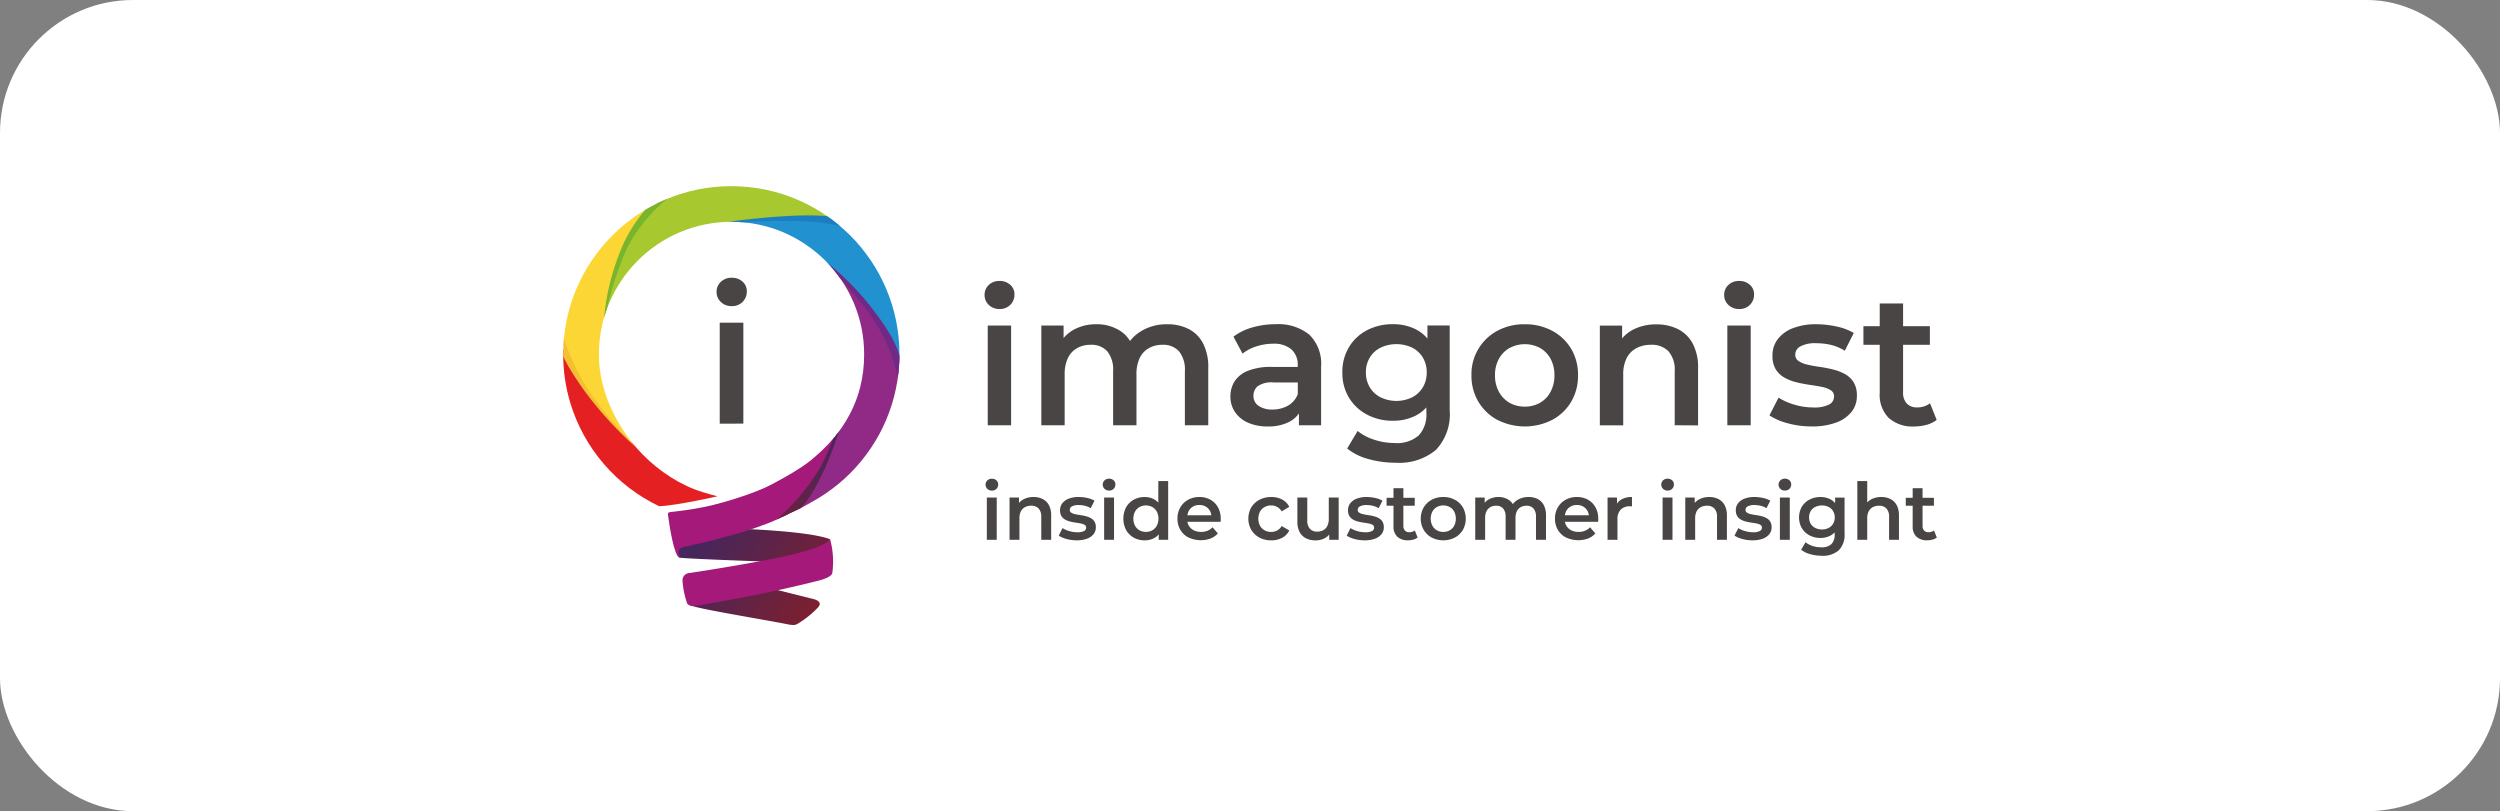 <svg xmlns="http://www.w3.org/2000/svg" xmlns:xlink="http://www.w3.org/1999/xlink" width="188" height="61" viewBox="0 0 188 61">
  <rect x="0" y="0" width="188" height="61" fill="#808080" stroke="none"/>
  <defs>
    <linearGradient id="linear-gradient" y1="0.261" x2="1.035" y2="0.707" gradientUnits="objectBoundingBox">
      <stop offset="0" stop-color="#402760"/>
      <stop offset="1" stop-color="#801f2d"/>
    </linearGradient>
    <clipPath id="clip-path">
      <path id="Tracciato_21208" data-name="Tracciato 21208" d="M8.045,24.507c.467-.052,1.07-.121,1.6-.209.471-.077,1.1-.19,1.67-.334.272-.068.552-.144.832-.224s.554-.163.827-.249.539-.176.8-.266.506-.183.737-.274.454-.184.651-.272.383-.178.538-.261c.34-.182.631-.341.891-.487.293-.165.55-.314.785-.457.254-.155.477-.3.683-.44s.408-.292.585-.436c.3-.248.595-.505.864-.764s.538-.544.777-.823c.122-.142.241-.289.353-.434s.224-.3.328-.45.207-.31.3-.467.189-.321.275-.484.17-.333.247-.5.151-.344.218-.518.131-.357.187-.537.11-.369.156-.555.088-.381.123-.574.065-.394.089-.594.042-.408.054-.614.018-.421.018-.634a10.121,10.121,0,0,0-.051-1.017,10,10,0,0,0-.151-.992c-.066-.321-.148-.643-.246-.955s-.209-.618-.335-.916-.266-.589-.42-.872-.32-.557-.5-.822-.371-.522-.574-.768-.419-.483-.644-.708S19.25,5.158,19,4.956s-.5-.4-.768-.574-.542-.347-.822-.5-.576-.295-.872-.42-.607-.239-.916-.335-.634-.18-.956-.246a10,10,0,0,0-.99-.151,10.12,10.12,0,0,0-2.039,0,10,10,0,0,0-.99.151c-.321.066-.643.148-.955.246s-.618.209-.916.335-.589.266-.872.42-.557.32-.822.5-.522.371-.768.574-.483.419-.708.644-.441.463-.644.708-.4.5-.574.768-.347.542-.5.822-.295.576-.42.872-.239.607-.335.916-.18.634-.246.955a10,10,0,0,0-.151.99,10.131,10.131,0,0,0-.052,1.019,8.853,8.853,0,0,0,.06,1.023,9.6,9.6,0,0,0,.176,1.017,10.384,10.384,0,0,0,.283,1c.11.327.239.656.383.978a11.952,11.952,0,0,0,1.033,1.847,12.281,12.281,0,0,0,1.336,1.64,11.569,11.569,0,0,0,1.02.93,11.916,11.916,0,0,0,1.123.805,10.8,10.8,0,0,0,1.178.648A8.612,8.612,0,0,0,10.469,23l.132.04h0c.282.085.709.214,1,.283h0c-.079.018-.8.18-1.66.348-.533.1-1.017.189-1.438.254-.526.081-.956.131-1.276.147a12.666,12.666,0,0,1-6.7-7.8C.443,15.984.366,15.689.3,15.4s-.121-.6-.166-.9-.079-.612-.1-.919S0,12.954,0,12.642c0-.216.006-.435.016-.651s.027-.43.049-.642a12.674,12.674,0,0,1,.192-1.255C.34,9.687.445,9.28.568,8.883S.833,8.1.994,7.721s.338-.747.532-1.105.406-.706.633-1.042.471-.662.728-.973.531-.613.816-.9.587-.56.9-.816.639-.5.973-.728.687-.44,1.042-.633.73-.374,1.105-.532S8.491.69,8.883.568s.8-.228,1.212-.312A12.674,12.674,0,0,1,11.35.065c.212-.022.428-.038.642-.049S12.426,0,12.642,0s.435.006.651.016.43.027.642.049A12.674,12.674,0,0,1,15.19.257c.407.083.815.188,1.212.312s.783.265,1.162.425.747.338,1.105.532.706.406,1.042.633.662.471.973.728.613.531.9.816.56.587.816.9.5.639.728.973.44.687.633,1.042.374.73.532,1.105.3.769.425,1.162.228.8.312,1.212a12.673,12.673,0,0,1,.192,1.255c.022.212.038.428.049.642s.016.434.016.651-.006.435-.016.651-.027.43-.049.642a12.674,12.674,0,0,1-.192,1.255c-.083.407-.188.815-.312,1.212s-.265.783-.425,1.162-.338.747-.532,1.105-.406.706-.633,1.042-.471.662-.728.973-.531.613-.816.9-.587.56-.9.816-.639.5-.973.728-.687.44-1.042.633-.812.471-1.187.63-1.594.793-2.184.993a25.577,25.577,0,0,1-3.039.962c-1.754.524-3.293.751-3.446.891-.311.283.064.709-.061.7-.406-.065-.781-2.505-.863-3.168C7.813,24.464,8.1,24.525,8.045,24.507Z" transform="translate(0 0)"/>
    </clipPath>
    <linearGradient id="linear-gradient-2" x1="1.346" y1="-0.332" x2="0.049" y2="0.776" gradientUnits="objectBoundingBox">
      <stop offset="0" stop-color="#801f2d"/>
      <stop offset="1" stop-color="#402760"/>
    </linearGradient>
    <clipPath id="clip-logo-imagonist-hlima">
      <rect width="188" height="61"/>
    </clipPath>
  </defs>
  <g id="logo-imagonist-hlima" clip-path="url(#clip-logo-imagonist-hlima)">
    <rect id="Rettangolo_2679" data-name="Rettangolo 2679" width="188" height="61" rx="10" fill="#fff"/>
    <g id="Raggruppa_19044" data-name="Raggruppa 19044" transform="translate(1441.519 -6236.162)">
      <path id="Unione_379" data-name="Unione 379" d="M62.088,20.545a1.843,1.843,0,0,1-.69-.337l.333-.559a1.609,1.609,0,0,0,.529.279,2.062,2.062,0,0,0,.648.1,1.06,1.06,0,0,0,.769-.241.976.976,0,0,0,.243-.724V18.9a1.179,1.179,0,0,1-.34.26,1.574,1.574,0,0,1-.725.165,1.728,1.728,0,0,1-.823-.194,1.476,1.476,0,0,1-.578-.54,1.641,1.641,0,0,1,0-1.616,1.455,1.455,0,0,1,.578-.537,1.751,1.751,0,0,1,.823-.191,1.6,1.6,0,0,1,.725.162,1.164,1.164,0,0,1,.375.3v-.42h.71v2.7a1.65,1.65,0,0,1-.441,1.27,1.821,1.821,0,0,1-1.278.407A3.24,3.24,0,0,1,62.088,20.545Zm.375-3.553a.833.833,0,0,0-.345.316.969.969,0,0,0,0,.947.852.852,0,0,0,.345.319,1.156,1.156,0,0,0,1,0,.854.854,0,0,0,.342-.319.972.972,0,0,0,0-.947.834.834,0,0,0-.342-.316,1.184,1.184,0,0,0-1,0Zm7.611,2.242a1.044,1.044,0,0,1-.287-.8V16.9h-.519v-.594h.519v-.724h.744v.724h.854V16.9h-.854v1.517a.5.5,0,0,0,.117.352.428.428,0,0,0,.329.125.65.65,0,0,0,.413-.131l.213.53a.909.909,0,0,1-.326.157,1.491,1.491,0,0,1-.393.052,1.135,1.135,0,0,1-.81-.27ZM56.969,19.4a1.944,1.944,0,0,1-.58-.25l.286-.566a1.943,1.943,0,0,0,.51.225,2.106,2.106,0,0,0,.6.088,1.038,1.038,0,0,0,.509-.094.288.288,0,0,0,.156-.258.222.222,0,0,0-.106-.2.821.821,0,0,0-.281-.105q-.175-.036-.384-.065t-.42-.08a1.535,1.535,0,0,1-.385-.148.767.767,0,0,1-.281-.266.821.821,0,0,1-.106-.443.836.836,0,0,1,.172-.523,1.1,1.1,0,0,1,.485-.347,2.016,2.016,0,0,1,.741-.123,2.98,2.98,0,0,1,.65.073,1.777,1.777,0,0,1,.543.205l-.286.566a1.478,1.478,0,0,0-.455-.188,2.12,2.12,0,0,0-.455-.051,1,1,0,0,0-.5.1.3.3,0,0,0-.165.258.238.238,0,0,0,.106.211.85.85,0,0,0,.281.113q.175.041.384.071a4.215,4.215,0,0,1,.42.081,1.613,1.613,0,0,1,.384.146.753.753,0,0,1,.281.26.8.8,0,0,1,.106.436.806.806,0,0,1-.174.516,1.115,1.115,0,0,1-.495.34,2.181,2.181,0,0,1-.767.121,2.838,2.838,0,0,1-.767-.1ZM43.72,19.294a1.528,1.528,0,0,1-.615-.579,1.618,1.618,0,0,1-.218-.841,1.652,1.652,0,0,1,.213-.842,1.525,1.525,0,0,1,.586-.577,1.7,1.7,0,0,1,.845-.209,1.672,1.672,0,0,1,.831.2,1.469,1.469,0,0,1,.572.574,1.749,1.749,0,0,1,.208.872q0,.045,0,.106t-.009.111H43.634a.91.91,0,0,0,.112.3.884.884,0,0,0,.368.34,1.2,1.2,0,0,0,.551.121,1.284,1.284,0,0,0,.481-.086,1.059,1.059,0,0,0,.379-.262l.4.46a1.4,1.4,0,0,1-.543.382,2.148,2.148,0,0,1-1.666-.078Zm1.714-1.675a.875.875,0,0,0-.1-.326.857.857,0,0,0-.322-.328.931.931,0,0,0-.475-.119.947.947,0,0,0-.478.119.826.826,0,0,0-.322.33.946.946,0,0,0-.1.323ZM33.615,19.294a1.567,1.567,0,0,1-.6-.579,1.715,1.715,0,0,1,0-1.685,1.581,1.581,0,0,1,.6-.575,1.783,1.783,0,0,1,.872-.209,1.8,1.8,0,0,1,.876.209,1.55,1.55,0,0,1,.6.574,1.74,1.74,0,0,1,0,1.687,1.542,1.542,0,0,1-.6.578,1.926,1.926,0,0,1-1.747,0ZM34.007,17a.889.889,0,0,0-.338.344,1.175,1.175,0,0,0,0,1.059.884.884,0,0,0,.338.347.955.955,0,0,0,.481.121.966.966,0,0,0,.486-.121.865.865,0,0,0,.336-.347,1.2,1.2,0,0,0,0-1.059A.87.87,0,0,0,34.973,17a1.027,1.027,0,0,0-.966,0Zm-2.976,2.233a1.044,1.044,0,0,1-.287-.8V16.9h-.519v-.594h.519v-.724h.744v.724h.854V16.9h-.854v1.517a.5.5,0,0,0,.117.352.428.428,0,0,0,.329.125.65.65,0,0,0,.413-.131l.213.53a.909.909,0,0,1-.326.157,1.491,1.491,0,0,1-.393.052,1.136,1.136,0,0,1-.81-.27Zm-3.225.168a1.945,1.945,0,0,1-.58-.25l.286-.566a1.943,1.943,0,0,0,.51.225,2.106,2.106,0,0,0,.6.088,1.037,1.037,0,0,0,.509-.094.288.288,0,0,0,.156-.258.222.222,0,0,0-.106-.2.821.821,0,0,0-.281-.105q-.175-.036-.384-.065t-.42-.08a1.536,1.536,0,0,1-.385-.148.766.766,0,0,1-.281-.265.821.821,0,0,1-.106-.443.836.836,0,0,1,.172-.523,1.1,1.1,0,0,1,.485-.348,2.016,2.016,0,0,1,.741-.123,2.981,2.981,0,0,1,.65.073,1.777,1.777,0,0,1,.543.205l-.286.566a1.478,1.478,0,0,0-.455-.188,2.12,2.12,0,0,0-.455-.051,1,1,0,0,0-.5.1.3.3,0,0,0-.165.258.238.238,0,0,0,.106.211.85.85,0,0,0,.281.113q.175.041.384.071a4.216,4.216,0,0,1,.42.081,1.613,1.613,0,0,1,.384.146.753.753,0,0,1,.281.26.8.8,0,0,1,.106.436.806.806,0,0,1-.174.516,1.115,1.115,0,0,1-.495.34,2.181,2.181,0,0,1-.767.121,2.838,2.838,0,0,1-.767-.1Zm-3.633-.048a1.082,1.082,0,0,1-.483-.463,1.619,1.619,0,0,1-.173-.791V16.285h.744V18a.906.906,0,0,0,.2.638.721.721,0,0,0,.553.21.931.931,0,0,0,.454-.107.737.737,0,0,0,.3-.32,1.151,1.151,0,0,0,.11-.529V16.285h.744v3.18h-.71v-.4a1.109,1.109,0,0,1-.344.28,1.423,1.423,0,0,1-.677.163,1.629,1.629,0,0,1-.718-.15Zm-3.511-.059a1.554,1.554,0,0,1-.612-.578,1.718,1.718,0,0,1,0-1.686,1.561,1.561,0,0,1,.612-.575,1.852,1.852,0,0,1,.888-.209,1.726,1.726,0,0,1,.821.189,1.232,1.232,0,0,1,.537.553l-.57.336a.927.927,0,0,0-.348-.335.936.936,0,0,0-.446-.109,1,1,0,0,0-.492.121.879.879,0,0,0-.345.344,1.178,1.178,0,0,0,0,1.062.878.878,0,0,0,.345.344,1,1,0,0,0,.492.121.955.955,0,0,0,.446-.106.9.9,0,0,0,.348-.338l.57.336a1.253,1.253,0,0,1-.537.551,1.707,1.707,0,0,1-.821.191,1.852,1.852,0,0,1-.888-.209Zm-5.331,0a1.528,1.528,0,0,1-.615-.579,1.618,1.618,0,0,1-.218-.841,1.652,1.652,0,0,1,.213-.842,1.526,1.526,0,0,1,.586-.577,1.7,1.7,0,0,1,.845-.209,1.672,1.672,0,0,1,.831.2,1.469,1.469,0,0,1,.572.574,1.749,1.749,0,0,1,.208.872q0,.045,0,.106t-.009.111H15.245a.91.91,0,0,0,.112.3.884.884,0,0,0,.368.34,1.2,1.2,0,0,0,.551.121,1.284,1.284,0,0,0,.481-.086,1.059,1.059,0,0,0,.379-.262l.4.46a1.4,1.4,0,0,1-.543.382,2.147,2.147,0,0,1-1.666-.079Zm1.714-1.675a.875.875,0,0,0-.1-.326.857.857,0,0,0-.322-.328.931.931,0,0,0-.475-.119.947.947,0,0,0-.478.119.826.826,0,0,0-.322.33.946.946,0,0,0-.1.323ZM11.214,19.3a1.477,1.477,0,0,1-.575-.568,1.864,1.864,0,0,1,0-1.716,1.475,1.475,0,0,1,.575-.568,1.672,1.672,0,0,1,.825-.2,1.435,1.435,0,0,1,.713.176,1.166,1.166,0,0,1,.307.248V15.046H13.8v4.419h-.71v-.414a1.132,1.132,0,0,1-.328.277,1.463,1.463,0,0,1-.726.176,1.67,1.67,0,0,1-.825-.2Zm.432-2.3a.888.888,0,0,0-.338.344,1.176,1.176,0,0,0,0,1.059.883.883,0,0,0,.338.347,1.017,1.017,0,0,0,.961,0,.883.883,0,0,0,.338-.347,1.175,1.175,0,0,0,0-1.059A.888.888,0,0,0,12.607,17,1.017,1.017,0,0,0,11.646,17ZM6.152,19.4a1.944,1.944,0,0,1-.58-.25l.286-.566a1.943,1.943,0,0,0,.51.225,2.106,2.106,0,0,0,.6.088,1.038,1.038,0,0,0,.509-.094.288.288,0,0,0,.156-.258.222.222,0,0,0-.106-.2.821.821,0,0,0-.281-.105q-.175-.036-.384-.065t-.42-.08a1.535,1.535,0,0,1-.385-.148.767.767,0,0,1-.281-.266.821.821,0,0,1-.106-.443.836.836,0,0,1,.172-.523,1.1,1.1,0,0,1,.485-.347,2.016,2.016,0,0,1,.741-.123,2.981,2.981,0,0,1,.65.073,1.776,1.776,0,0,1,.543.205l-.286.566a1.478,1.478,0,0,0-.455-.188,2.121,2.121,0,0,0-.455-.051,1,1,0,0,0-.5.1.3.3,0,0,0-.165.258.238.238,0,0,0,.106.211.85.85,0,0,0,.281.113q.175.041.384.071a4.214,4.214,0,0,1,.42.081,1.613,1.613,0,0,1,.384.146.753.753,0,0,1,.281.26.8.8,0,0,1,.106.436.806.806,0,0,1-.174.516,1.115,1.115,0,0,1-.495.34,2.181,2.181,0,0,1-.767.121,2.838,2.838,0,0,1-.767-.1Zm61.861.064V17.741a.886.886,0,0,0-.2-.631.734.734,0,0,0-.559-.208.976.976,0,0,0-.463.107.732.732,0,0,0-.312.317,1.144,1.144,0,0,0-.11.532v1.608h-.744V15.046h.744v1.607a1.14,1.14,0,0,1,.323-.243,1.585,1.585,0,0,1,.734-.164,1.51,1.51,0,0,1,.684.149,1.1,1.1,0,0,1,.472.458,1.6,1.6,0,0,1,.173.79v1.822Zm-8.211,0v-3.18h.744v3.18Zm-4.728,0V17.741a.887.887,0,0,0-.2-.631.734.734,0,0,0-.559-.208.976.976,0,0,0-.463.107.732.732,0,0,0-.312.317,1.144,1.144,0,0,0-.11.532v1.608h-.744v-3.18h.71v.408a1.13,1.13,0,0,1,.358-.283,1.585,1.585,0,0,1,.734-.164,1.509,1.509,0,0,1,.684.149,1.1,1.1,0,0,1,.472.458,1.6,1.6,0,0,1,.173.79v1.822Zm-4.093,0v-3.18h.744v3.18Zm-4.139,0v-3.18h.71v.461a.979.979,0,0,1,.364-.333,1.587,1.587,0,0,1,.763-.167v.709l-.088-.01q-.04,0-.08,0a.92.92,0,0,0-.673.246.989.989,0,0,0-.251.737v1.54Zm-5.382,0V17.741a.921.921,0,0,0-.187-.631.674.674,0,0,0-.529-.208.865.865,0,0,0-.432.106.713.713,0,0,0-.292.315,1.186,1.186,0,0,0-.1.527v1.616h-.744V17.741a.924.924,0,0,0-.186-.631.674.674,0,0,0-.53-.209.865.865,0,0,0-.432.106.713.713,0,0,0-.292.315,1.185,1.185,0,0,0-.1.527v1.616h-.744V16.285h.71v.4a1.1,1.1,0,0,1,.339-.276,1.475,1.475,0,0,1,.7-.163,1.362,1.362,0,0,1,.775.221.97.97,0,0,1,.3.313,1.287,1.287,0,0,1,.361-.318,1.566,1.566,0,0,1,.826-.216,1.484,1.484,0,0,1,.68.149,1.067,1.067,0,0,1,.462.458,1.648,1.648,0,0,1,.167.79v1.822ZM39.851,17.139ZM8.985,19.465v-3.18h.744v3.18Zm-4.728,0V17.741a.887.887,0,0,0-.2-.631A.735.735,0,0,0,3.5,16.9a.976.976,0,0,0-.463.107.732.732,0,0,0-.312.317,1.144,1.144,0,0,0-.11.532v1.608H1.871V16.285h.71v.408a1.13,1.13,0,0,1,.358-.283,1.585,1.585,0,0,1,.734-.164,1.509,1.509,0,0,1,.684.149,1.1,1.1,0,0,1,.472.458,1.6,1.6,0,0,1,.173.79v1.822Zm-4.093,0v-3.18H.908v3.18ZM59.835,15.63a.442.442,0,0,1,0-.634.475.475,0,0,1,.342-.128.489.489,0,0,1,.342.122.4.4,0,0,1,.134.307.454.454,0,0,1-.131.331.461.461,0,0,1-.345.134.469.469,0,0,1-.342-.131Zm-8.821,0a.442.442,0,0,1,0-.634.475.475,0,0,1,.342-.128.489.489,0,0,1,.342.122.4.4,0,0,1,.134.307.454.454,0,0,1-.131.331.461.461,0,0,1-.345.134.469.469,0,0,1-.342-.131Zm-42,0a.442.442,0,0,1,0-.634.475.475,0,0,1,.342-.128.489.489,0,0,1,.342.122.4.4,0,0,1,.134.307.454.454,0,0,1-.131.331.461.461,0,0,1-.345.134.469.469,0,0,1-.342-.131ZM.2,15.63A.442.442,0,0,1,.2,15a.475.475,0,0,1,.342-.128.489.489,0,0,1,.342.122.4.4,0,0,1,.134.307.454.454,0,0,1-.131.331.461.461,0,0,1-.345.134A.469.469,0,0,1,.2,15.63ZM28.89,13.4a4.347,4.347,0,0,1-1.629-.8l.787-1.32a3.8,3.8,0,0,0,1.25.659,4.868,4.868,0,0,0,1.528.247,2.5,2.5,0,0,0,1.815-.568,2.3,2.3,0,0,0,.575-1.708v-.4a2.783,2.783,0,0,1-.8.614,3.713,3.713,0,0,1-1.711.388,4.081,4.081,0,0,1-1.941-.457A3.483,3.483,0,0,1,27.4,8.784a3.572,3.572,0,0,1-.5-1.907,3.569,3.569,0,0,1,.5-1.906A3.433,3.433,0,0,1,28.76,3.7a4.132,4.132,0,0,1,1.941-.45,3.771,3.771,0,0,1,1.711.381,2.747,2.747,0,0,1,.884.7V3.346h1.675V9.709a3.9,3.9,0,0,1-1.041,3,4.3,4.3,0,0,1-3.015.96,7.645,7.645,0,0,1-2.026-.27Zm.886-8.386a1.966,1.966,0,0,0-.814.746,2.116,2.116,0,0,0-.292,1.118,2.118,2.118,0,0,0,.292,1.118,2.011,2.011,0,0,0,.814.754,2.728,2.728,0,0,0,2.37,0,2.015,2.015,0,0,0,.806-.754,2.123,2.123,0,0,0,.291-1.118,2.122,2.122,0,0,0-.291-1.118,1.969,1.969,0,0,0-.806-.746,2.793,2.793,0,0,0-2.37,0ZM67.986,10.3a2.464,2.464,0,0,1-.677-1.883V4.8H66.083V3.4h1.226V1.69h1.757V3.4H71.08V4.8H69.066V8.381a1.169,1.169,0,0,0,.275.83,1.011,1.011,0,0,0,.777.295,1.533,1.533,0,0,0,.974-.309l.5,1.252a2.145,2.145,0,0,1-.768.37,3.523,3.523,0,0,1-.928.123A2.681,2.681,0,0,1,67.986,10.3Zm-7.6.4a4.589,4.589,0,0,1-1.369-.591L59.7,8.774a4.585,4.585,0,0,0,1.2.53,4.969,4.969,0,0,0,1.406.207,2.449,2.449,0,0,0,1.2-.221.68.68,0,0,0,.369-.61.524.524,0,0,0-.251-.466,1.943,1.943,0,0,0-.663-.248q-.412-.085-.907-.154t-.992-.19a3.62,3.62,0,0,1-.908-.349,1.81,1.81,0,0,1-.663-.627A1.937,1.937,0,0,1,59.244,5.6a1.972,1.972,0,0,1,.406-1.235,2.6,2.6,0,0,1,1.144-.82,4.758,4.758,0,0,1,1.749-.291,7.033,7.033,0,0,1,1.534.173,4.193,4.193,0,0,1,1.282.484l-.676,1.335A3.491,3.491,0,0,0,63.61,4.8a5,5,0,0,0-1.073-.119,2.359,2.359,0,0,0-1.189.235.7.7,0,0,0-.389.608.563.563,0,0,0,.251.5,2.008,2.008,0,0,0,.663.267q.412.1.907.167a9.96,9.96,0,0,1,.991.191,3.806,3.806,0,0,1,.907.344,1.777,1.777,0,0,1,.663.614,1.88,1.88,0,0,1,.251,1.028,1.9,1.9,0,0,1-.411,1.219,2.631,2.631,0,0,1-1.168.8,5.145,5.145,0,0,1-1.811.285A6.7,6.7,0,0,1,60.39,10.7Zm-21.832-.253a3.7,3.7,0,0,1-1.425-1.366,3.794,3.794,0,0,1-.521-1.986,3.692,3.692,0,0,1,1.945-3.347,4.209,4.209,0,0,1,2.059-.493,4.26,4.26,0,0,1,2.067.492A3.657,3.657,0,0,1,44.105,5.1a3.808,3.808,0,0,1,.516,1.994,3.829,3.829,0,0,1-.514,1.988,3.639,3.639,0,0,1-1.425,1.363,4.544,4.544,0,0,1-4.124,0Zm.924-5.413a2.1,2.1,0,0,0-.8.811,2.5,2.5,0,0,0-.3,1.251,2.524,2.524,0,0,0,.3,1.248,2.086,2.086,0,0,0,.8.819,2.253,2.253,0,0,0,1.135.285,2.279,2.279,0,0,0,1.146-.285,2.042,2.042,0,0,0,.792-.819A2.568,2.568,0,0,0,42.847,7.1a2.545,2.545,0,0,0-.291-1.251,2.055,2.055,0,0,0-.792-.811,2.424,2.424,0,0,0-2.281,0ZM19.8,10.655a2.259,2.259,0,0,1-.974-.8A2.035,2.035,0,0,1,18.48,8.7a2.138,2.138,0,0,1,.306-1.137,2.083,2.083,0,0,1,.994-.8,4.659,4.659,0,0,1,1.822-.3h1.942V6.351a1.549,1.549,0,0,0-.467-1.2,2.023,2.023,0,0,0-1.411-.43,3.963,3.963,0,0,0-1.237.2,3.263,3.263,0,0,0-1.036.541l-.682-1.274a4.262,4.262,0,0,1,1.439-.7,6.349,6.349,0,0,1,1.737-.237,3.707,3.707,0,0,1,2.52.781A3.039,3.039,0,0,1,25.3,6.449v4.4H23.634V9.955a2,2,0,0,1-.7.625,3.379,3.379,0,0,1-1.649.36A3.579,3.579,0,0,1,19.8,10.655Zm.724-2.734a.934.934,0,0,0-.311.711.888.888,0,0,0,.381.755,1.744,1.744,0,0,0,1.051.28,2.315,2.315,0,0,0,1.166-.292,1.657,1.657,0,0,0,.737-.867V7.631H21.729a1.827,1.827,0,0,0-1.209.29ZM55.85,10.85v-7.5h1.757v7.5Zm-3.958,0V6.78a2.093,2.093,0,0,0-.467-1.49A1.732,1.732,0,0,0,50.107,4.8a2.3,2.3,0,0,0-1.093.252,1.728,1.728,0,0,0-.735.748,2.7,2.7,0,0,0-.259,1.256v3.8H46.262v-7.5h1.675v.962a2.667,2.667,0,0,1,.844-.667,3.741,3.741,0,0,1,1.732-.387,3.563,3.563,0,0,1,1.614.352,2.587,2.587,0,0,1,1.113,1.081,3.779,3.779,0,0,1,.409,1.864v4.3Zm-36.835,0V6.78a2.176,2.176,0,0,0-.441-1.49A1.59,1.59,0,0,0,13.369,4.8a2.042,2.042,0,0,0-1.02.251,1.684,1.684,0,0,0-.689.742,2.8,2.8,0,0,0-.244,1.244V10.85H9.66V6.78a2.181,2.181,0,0,0-.439-1.49A1.589,1.589,0,0,0,7.97,4.8a2.042,2.042,0,0,0-1.02.251,1.684,1.684,0,0,0-.689.742,2.8,2.8,0,0,0-.244,1.244v3.814H4.261v-7.5H5.936v.945a2.584,2.584,0,0,1,.8-.651A3.481,3.481,0,0,1,8.4,3.254a3.215,3.215,0,0,1,1.829.521,2.288,2.288,0,0,1,.7.739,3.038,3.038,0,0,1,.852-.749,3.7,3.7,0,0,1,1.95-.51,3.5,3.5,0,0,1,1.6.352,2.517,2.517,0,0,1,1.09,1.081,3.89,3.89,0,0,1,.395,1.864v4.3ZM11.26,5.361ZM.232,10.85v-7.5H1.989v7.5ZM55.928,1.8a1,1,0,0,1-.316-.745A1,1,0,0,1,55.928.3a1.122,1.122,0,0,1,.808-.3,1.154,1.154,0,0,1,.808.288.938.938,0,0,1,.316.724,1.072,1.072,0,0,1-.309.78,1.089,1.089,0,0,1-.815.316A1.108,1.108,0,0,1,55.928,1.8ZM.31,1.8a1,1,0,0,1-.316-.745A1,1,0,0,1,.31.3,1.122,1.122,0,0,1,1.118,0a1.154,1.154,0,0,1,.808.288.938.938,0,0,1,.316.724,1.072,1.072,0,0,1-.309.78,1.089,1.089,0,0,1-.815.316A1.108,1.108,0,0,1,.31,1.8Z" transform="translate(-1367.473 6257.291)" fill="#494545"/>
      <g id="Raggruppa_19043" data-name="Raggruppa 19043" transform="translate(-1399.168 6250.162)">
        <path id="Tracciato_21212" data-name="Tracciato 21212" d="M23.505-265.406V-273h1.777v7.59Zm.9-8.84a1.12,1.12,0,0,1-.817-.313,1.015,1.015,0,0,1-.32-.753,1.009,1.009,0,0,1,.32-.76,1.135,1.135,0,0,1,.817-.306,1.167,1.167,0,0,1,.817.291.948.948,0,0,1,.32.732,1.085,1.085,0,0,1-.313.789A1.1,1.1,0,0,1,24.4-274.247Z" transform="translate(-11.733 283.266)" fill="#494545"/>
        <g id="imagonist-shape" transform="translate(0 0)">
          <path id="Unione_378" data-name="Unione 378" d="M8.413,7.194c-2.447-.471-7.4-1.269-7.392-1.477L6.762,4.4l3.412.854s1.009.154.5.685A7.136,7.136,0,0,1,9.09,7.194a.659.659,0,0,1-.283.052A1.717,1.717,0,0,1,8.413,7.194ZM.274,2.181,0,1.494,4.527,0S9.938.15,11.6.8L11.343,2,6.61,2.473S.692,2.266.274,2.181Z" transform="translate(8.476 25.753)" fill="url(#linear-gradient)"/>
          <g id="Raggruppa_19042" data-name="Raggruppa 19042" transform="translate(0 0)">
            <g id="Gruppo_di_maschere_87" data-name="Gruppo di maschere 87" transform="translate(0)" clip-path="url(#clip-path)">
              <g id="Raggruppa_19040" data-name="Raggruppa 19040" transform="translate(-4.247 -2.185)">
                <path id="Tracciato_21206" data-name="Tracciato 21206" d="M1.994,2.4,0,7.66,2.828,6,7.351,4.131l2.882-.5,3.973-.107,3.812.394L9.272,0Z" transform="translate(9.82 29.792) rotate(-123.007)" fill="#e52023"/>
                <path id="Tracciato_21205" data-name="Tracciato 21205" d="M4.571,1.748,2.179,4.889l-1.3,3L0,10.768,3.378,6.685,6.77,4.437l2.623-.946,3.775-.55,3.657.286L10.745,0Z" transform="translate(0.137 16.402) rotate(-61.001)" fill="#fcd635"/>
                <path id="Tracciato_21201" data-name="Tracciato 21201" d="M-3632.6,5232.854l-2.455,3.075-1.427,3.994-.342,1.812,4.445-5.224,4.693-1.517,2.343-.472,4.533-.156,3.812.394-8.746-3.922Z" transform="translate(3644.175 -5229.764)" fill="#a7c82e"/>
                <path id="Tracciato_21202" data-name="Tracciato 21202" d="M4.23,2.128,1.463,6.389,0,9.02,3.517,5.672,7.994,4.053,12.8,3.465l2.817.446,3.279.011L10.152,0Z" transform="translate(24.13) rotate(56.993)" fill="#2191cf"/>
                <path id="Tracciato_21203" data-name="Tracciato 21203" d="M3.544,1.888.857,7.483,0,11.117.943,9.332,7.47,4.173l3.267-.4,3.095-.494,4.541.767L12.165,0Z" transform="matrix(-0.53, 0.848, -0.848, -0.53, 33.607, 13.956)" fill="#902a86"/>
                <path id="Tracciato_21204" data-name="Tracciato 21204" d="M4.07,3.725,1.67,6.732,0,11.439l.878-.857L3.954,7.433,8.61,5.106l4.451-1.2L12.321,0Z" transform="matrix(-0.999, -0.035, 0.035, -0.999, 24.812, 31.035)" fill="#a4197a"/>
              </g>
              <g id="Raggruppa_19041" data-name="Raggruppa 19041" transform="translate(-3.034 -1.945)">
                <path id="Tracciato_21196" data-name="Tracciato 21196" d="M-3643.006,5357.429a18.071,18.071,0,0,1,1.484-6.233,11.4,11.4,0,0,1,2.515-3.5,2.342,2.342,0,0,1,1.416-.4,11.822,11.822,0,0,0-3.562,4.035A23.7,23.7,0,0,0-3643.006,5357.429Z" transform="translate(3649.06 -5344.865)" fill="#78b52d"/>
                <path id="Tracciato_21197" data-name="Tracciato 21197" d="M0,10.381A27.771,27.771,0,0,1,1.913,4.168C3.286,1.2,3.866.9,4.692.246,5.265-.207,5.337.1,5.337.1A17.775,17.775,0,0,0,2.08,4.457,28.555,28.555,0,0,0,0,10.381Z" transform="translate(0 16.816) rotate(-60)" fill="#f4bf31"/>
                <path id="Tracciato_21198" data-name="Tracciato 21198" d="M0,10.482A27.085,27.085,0,0,1,1.889,4.176C3.262,1.208,3.866,1,4.692.347A1.575,1.575,0,0,1,5.881.013,15.547,15.547,0,0,0,2.109,4.47,29.44,29.44,0,0,0,0,10.482Z" transform="translate(24.625 27.298) rotate(180)" fill="url(#linear-gradient-2)"/>
                <path id="Tracciato_21199" data-name="Tracciato 21199" d="M0,10.368A20.728,20.728,0,0,1,1.68,4.629C3.052,1.661,3.89,1.017,4.717.363A1.747,1.747,0,0,1,5.952.008,13.239,13.239,0,0,0,2.329,4.2,38.978,38.978,0,0,0,.2,9.4,3.273,3.273,0,0,0,0,10.368Z" transform="matrix(-0.454, 0.891, -0.891, -0.454, 31.009, 11.561)" fill="#702a85"/>
                <path id="Tracciato_21200" data-name="Tracciato 21200" d="M0,10.377a54.075,54.075,0,0,1,2.211-5.6C3.584,1.808,4.42.981,5.246.327a1.2,1.2,0,0,1,1.046-.3A15.827,15.827,0,0,0,2.861,4.349,47.193,47.193,0,0,0,.367,9.5,4.055,4.055,0,0,1,0,10.377Z" transform="matrix(0.469, 0.883, -0.883, 0.469, 23.057, 0)" fill="#1c7dc0"/>
              </g>
            </g>
            <path id="Tracciato_21211" data-name="Tracciato 21211" d="M-3207.627,7257.983a.546.546,0,0,1,.521-.562s5.065-.756,7.736-1.391,2.845-1.147,2.845-1.147a6.353,6.353,0,0,1,.164,2.538c-.053.333-1,.563-1,.563s-1.871.482-4.251.978c-1.932.4-4.411.826-4.8.9-.861.159-.892-.23-.892-.23A6.8,6.8,0,0,1-3207.627,7257.983Z" transform="translate(3216.599 -7228.329)" fill="#a4197a"/>
          </g>
        </g>
      </g>
    </g>
  </g>
</svg>

